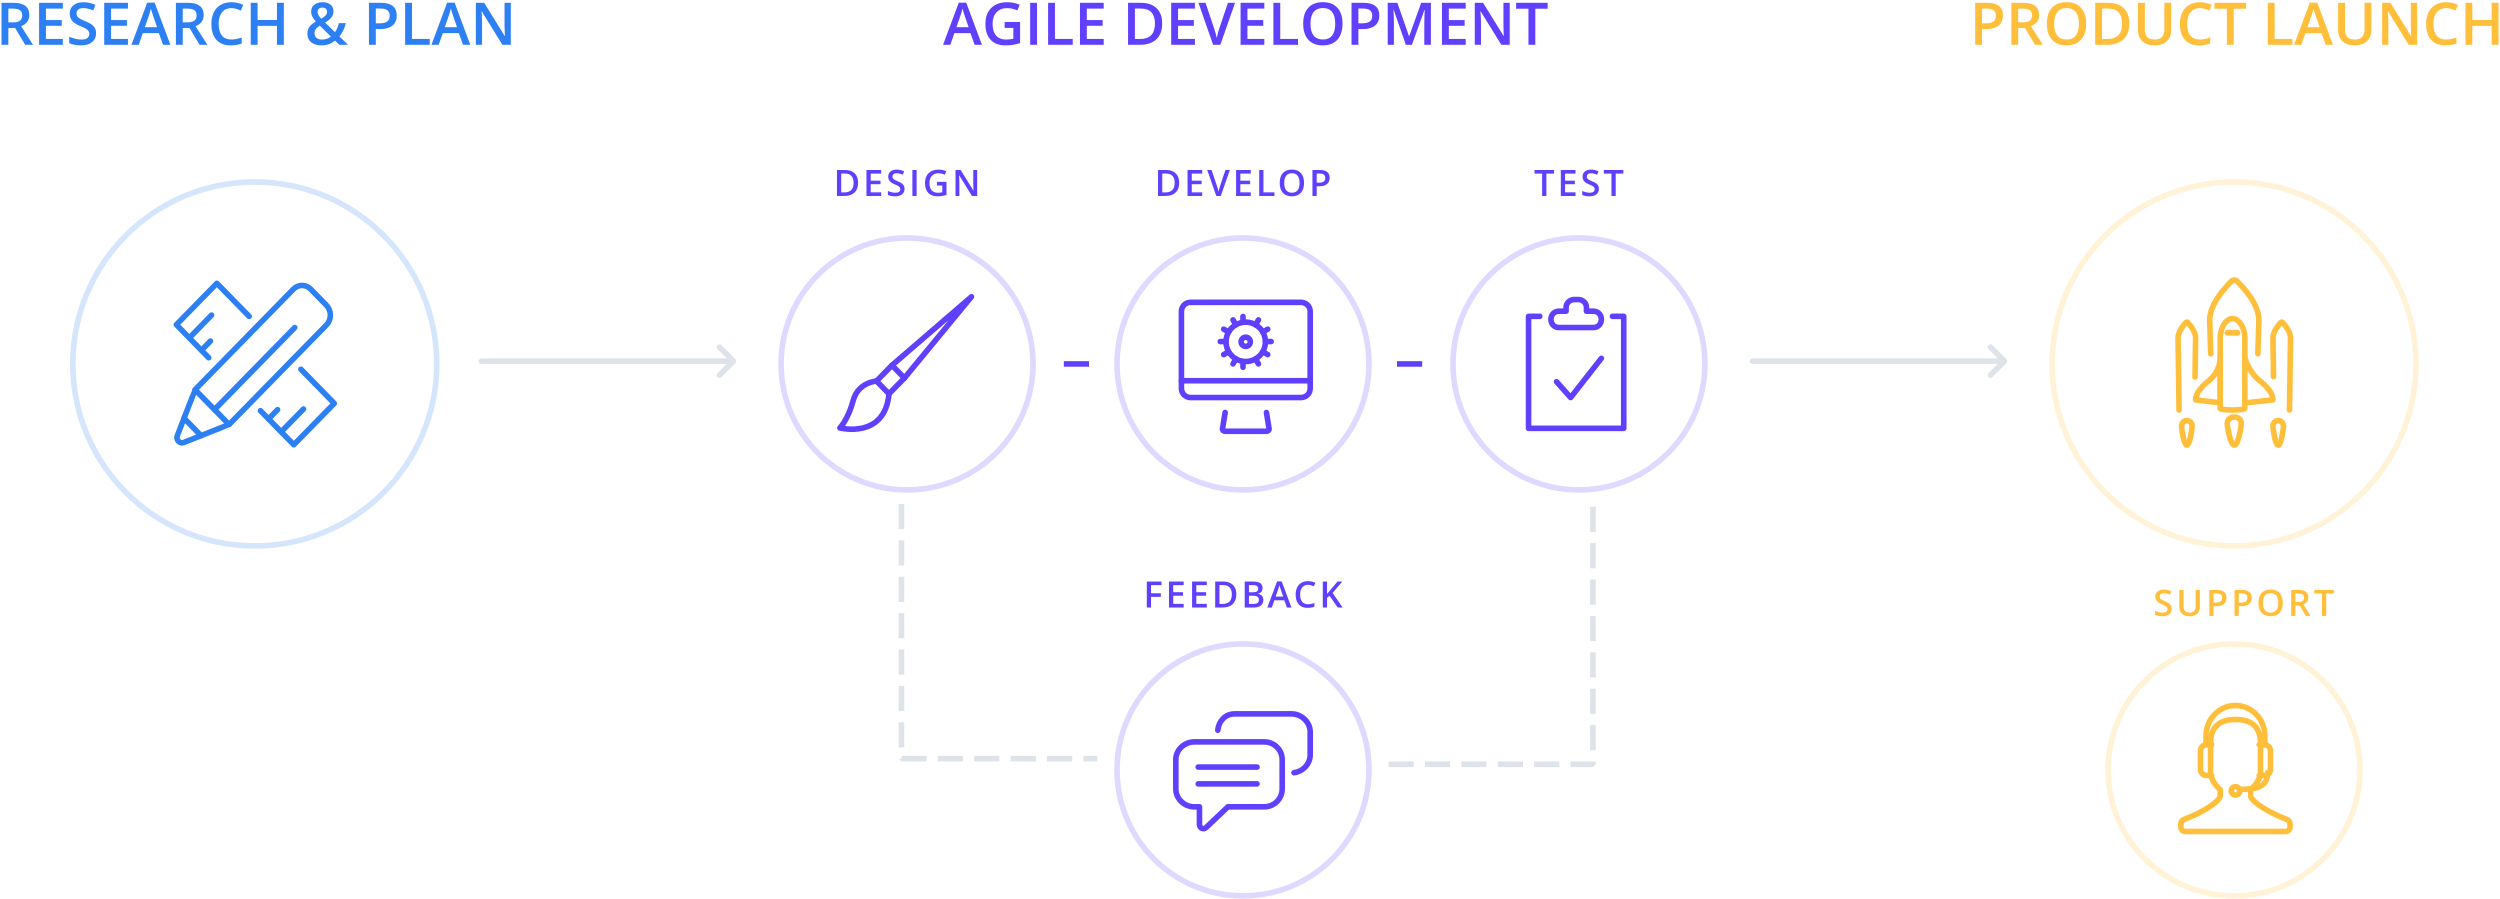 <?xml version="1.0" encoding="UTF-8"?>
<svg width="893px" height="321px" viewBox="0 0 893 321" version="1.1" xmlns="http://www.w3.org/2000/svg" xmlns:xlink="http://www.w3.org/1999/xlink">
    <defs></defs>
    <g id="Homepage" stroke="none" stroke-width="1" fill="none" fill-rule="evenodd">
        <g id="CodeFirst-v2---Homepage" transform="translate(-356, -3067)">
            <g id="masters-of-agile-development" transform="translate(272, 2796)">
                <g id="scheme" transform="translate(84, 271)">
                    <g id="agile-development" transform="translate(279, 60)">
                        <polyline id="Stroke-1" stroke="#613FFF" stroke-width="2" stroke-linecap="round" stroke-linejoin="round" points="39.609 70.484 68 46 44.059 75.035"></polyline>
                        <polygon id="Stroke-3" stroke="#613FFF" stroke-width="2" stroke-linecap="round" stroke-linejoin="round" points="38.55 80.669 34.1 76.117 39.609 70.484 44.059 75.034"></polygon>
                        <path d="M34.101,76.118 C34.101,76.118 27.518,76.456 25.729,83.158 C23.936,89.88 21,92.856 21,92.856 C21,92.856 37.045,96.991 38.551,80.67" id="Stroke-4" stroke="#613FFF" stroke-width="2" stroke-linecap="round" stroke-linejoin="round"></path>
                        <circle id="Oval-Copy-17" stroke="#613FFF" stroke-width="2" opacity="0.2" cx="45" cy="70" r="45"></circle>
                        <path d="M27.507,5.271 C27.507,6.803 27.082,7.974 26.231,8.784 C25.38,9.595 24.155,10 22.556,10 L19.959,10 L19.959,0.72 L22.829,0.72 C24.306,0.72 25.454,1.118 26.275,1.913 C27.096,2.709 27.507,3.828 27.507,5.271 Z M25.907,5.322 C25.907,3.1 24.868,1.989 22.791,1.989 L21.477,1.989 L21.477,8.724 L22.556,8.724 C24.79,8.724 25.907,7.59 25.907,5.322 Z M35.75,10 L30.5,10 L30.5,0.72 L35.75,0.72 L35.75,2.002 L32.017,2.002 L32.017,4.528 L35.515,4.528 L35.515,5.798 L32.017,5.798 L32.017,8.711 L35.75,8.711 L35.75,10 Z M44.106,7.48 C44.106,8.305 43.808,8.953 43.211,9.422 C42.615,9.892 41.792,10.127 40.742,10.127 C39.693,10.127 38.834,9.964 38.165,9.638 L38.165,8.204 C38.588,8.403 39.038,8.559 39.514,8.673 C39.99,8.788 40.433,8.845 40.844,8.845 C41.445,8.845 41.888,8.73 42.174,8.502 C42.459,8.273 42.602,7.967 42.602,7.582 C42.602,7.235 42.471,6.94 42.208,6.699 C41.946,6.458 41.404,6.172 40.583,5.842 C39.737,5.5 39.14,5.108 38.793,4.668 C38.446,4.228 38.273,3.699 38.273,3.081 C38.273,2.307 38.548,1.697 39.098,1.253 C39.648,0.809 40.387,0.586 41.313,0.586 C42.202,0.586 43.087,0.781 43.967,1.17 L43.484,2.408 C42.659,2.061 41.923,1.888 41.275,1.888 C40.785,1.888 40.412,1.995 40.158,2.208 C39.904,2.422 39.777,2.704 39.777,3.056 C39.777,3.297 39.828,3.503 39.93,3.675 C40.031,3.846 40.198,4.008 40.431,4.16 C40.664,4.313 41.083,4.514 41.688,4.763 C42.369,5.047 42.869,5.311 43.186,5.557 C43.503,5.802 43.736,6.079 43.884,6.388 C44.032,6.697 44.106,7.061 44.106,7.48 Z M46.903,10 L46.903,0.72 L48.42,0.72 L48.42,10 L46.903,10 Z M55.666,4.966 L59.081,4.966 L59.081,9.625 C58.522,9.807 57.986,9.937 57.472,10.013 C56.958,10.089 56.402,10.127 55.806,10.127 C54.401,10.127 53.317,9.711 52.556,8.88 C51.794,8.048 51.413,6.875 51.413,5.36 C51.413,3.866 51.843,2.697 52.702,1.853 C53.561,1.009 54.743,0.586 56.25,0.586 C57.219,0.586 58.137,0.773 59.005,1.145 L58.472,2.408 C57.718,2.061 56.965,1.888 56.212,1.888 C55.222,1.888 54.439,2.199 53.863,2.821 C53.288,3.443 53,4.293 53,5.373 C53,6.507 53.259,7.369 53.778,7.959 C54.296,8.55 55.042,8.845 56.015,8.845 C56.506,8.845 57.031,8.783 57.589,8.661 L57.589,6.268 L55.666,6.268 L55.666,4.966 Z M70.041,10 L68.181,10 L63.617,2.605 L63.566,2.605 L63.598,3.018 C63.657,3.805 63.687,4.524 63.687,5.176 L63.687,10 L62.309,10 L62.309,0.72 L64.15,0.72 L68.701,8.077 L68.739,8.077 C68.731,7.979 68.714,7.625 68.688,7.013 C68.663,6.402 68.65,5.925 68.65,5.582 L68.65,0.72 L70.041,0.72 L70.041,10 Z" id="DESIGN" fill="#613FFF"></path>
                        <path d="M158.621,87.345 L157.661,93.273 C157.661,93.705 158.091,94.057 158.621,94.057 L173.375,94.057 C173.905,94.057 174.335,93.705 174.335,93.273 L173.373,87.345" id="Stroke-1" stroke="#613FFF" stroke-width="2" stroke-linecap="round" stroke-linejoin="round"></path>
                        <path d="M185.748,48 L146.246,48 C144.43,48 143,49.446 143,51.262 L143,78.724 C143,80.542 144.43,82 146.246,82 L185.748,82 C187.568,82 189,80.542 189,78.724 L189,51.262 C189,49.446 187.568,48 185.748,48 Z" id="Stroke-3" stroke="#613FFF" stroke-width="2" stroke-linecap="round" stroke-linejoin="round"></path>
                        <path d="M143.002,76 L189,76" id="Stroke-5" stroke="#613FFF" stroke-width="2" stroke-linecap="round" stroke-linejoin="round"></path>
                        <path d="M165.969,63.737 C165.061,63.737 164.323,62.999 164.323,62.091 C164.323,61.183 165.061,60.445 165.969,60.447 C166.877,60.447 167.615,61.183 167.615,62.091 C167.615,62.999 166.877,63.737 165.969,63.737 Z" id="Stroke-7" stroke="#613FFF" stroke-width="2" stroke-linecap="round" stroke-linejoin="round"></path>
                        <path d="M172.998,62.098 C172.998,65.98 169.85,69.126 165.968,69.126 C162.086,69.126 158.94,65.98 158.94,62.098 C158.94,58.216 162.086,55.068 165.968,55.068 C169.85,55.068 172.998,58.216 172.998,62.098 Z" id="Stroke-9" stroke="#613FFF" stroke-width="2" stroke-linecap="round" stroke-linejoin="round"></path>
                        <path d="M165,55.069 L165,53.047" id="Stroke-11" stroke="#613FFF" stroke-width="2" stroke-linecap="round" stroke-linejoin="round"></path>
                        <path d="M165,71.203 L165,69.181" id="Stroke-13" stroke="#613FFF" stroke-width="2" stroke-linecap="round" stroke-linejoin="round"></path>
                        <path d="M173.025,62 L175.047,62" id="Stroke-15" stroke="#613FFF" stroke-width="2" stroke-linecap="round" stroke-linejoin="round"></path>
                        <path d="M156.891,62 L158.913,62" id="Stroke-17" stroke="#613FFF" stroke-width="2" stroke-linecap="round" stroke-linejoin="round"></path>
                        <path d="M169.497,56.014 L170.507,54.264" id="Stroke-19" stroke="#613FFF" stroke-width="2" stroke-linecap="round" stroke-linejoin="round"></path>
                        <path d="M161.43,69.987 L162.44,68.237" id="Stroke-21" stroke="#613FFF" stroke-width="2" stroke-linecap="round" stroke-linejoin="round"></path>
                        <path d="M162.441,56.014 L161.431,54.264" id="Stroke-23" stroke="#613FFF" stroke-width="2" stroke-linecap="round" stroke-linejoin="round"></path>
                        <path d="M170.508,69.987 L169.498,68.237" id="Stroke-25" stroke="#613FFF" stroke-width="2" stroke-linecap="round" stroke-linejoin="round"></path>
                        <path d="M172.08,65.653 L173.83,66.663" id="Stroke-27" stroke="#613FFF" stroke-width="2" stroke-linecap="round" stroke-linejoin="round"></path>
                        <path d="M158.108,57.586 L159.858,58.596" id="Stroke-29" stroke="#613FFF" stroke-width="2" stroke-linecap="round" stroke-linejoin="round"></path>
                        <path d="M172.08,58.597 L173.83,57.587" id="Stroke-31" stroke="#613FFF" stroke-width="2" stroke-linecap="round" stroke-linejoin="round"></path>
                        <path d="M158.108,66.664 L159.858,65.654" id="Stroke-33" stroke="#613FFF" stroke-width="2" stroke-linecap="round" stroke-linejoin="round"></path>
                        <circle id="Oval-Copy-14" stroke="#613FFF" stroke-width="2" opacity="0.2" cx="165" cy="70" r="45"></circle>
                        <path d="M142.195,5.271 C142.195,6.803 141.77,7.974 140.919,8.784 C140.069,9.595 138.844,10 137.244,10 L134.648,10 L134.648,0.72 L137.517,0.72 C138.994,0.72 140.143,1.118 140.964,1.913 C141.785,2.709 142.195,3.828 142.195,5.271 Z M140.596,5.322 C140.596,3.1 139.557,1.989 137.479,1.989 L136.165,1.989 L136.165,8.724 L137.244,8.724 C139.479,8.724 140.596,7.59 140.596,5.322 Z M150.438,10 L145.188,10 L145.188,0.72 L150.438,0.72 L150.438,2.002 L146.706,2.002 L146.706,4.528 L150.203,4.528 L150.203,5.798 L146.706,5.798 L146.706,8.711 L150.438,8.711 L150.438,10 Z M158.731,0.72 L160.306,0.72 L157.056,10 L155.456,10 L152.219,0.72 L153.78,0.72 L155.716,6.49 C155.818,6.765 155.926,7.119 156.04,7.553 C156.154,7.987 156.228,8.309 156.262,8.521 C156.317,8.199 156.402,7.827 156.516,7.404 C156.63,6.981 156.723,6.667 156.795,6.464 L158.731,0.72 Z M167.78,10 L162.531,10 L162.531,0.72 L167.78,0.72 L167.78,2.002 L164.048,2.002 L164.048,4.528 L167.545,4.528 L167.545,5.798 L164.048,5.798 L164.048,8.711 L167.78,8.711 L167.78,10 Z M170.786,10 L170.786,0.72 L172.303,0.72 L172.303,8.699 L176.232,8.699 L176.232,10 L170.786,10 Z M186.811,5.347 C186.811,6.858 186.433,8.032 185.678,8.87 C184.923,9.708 183.853,10.127 182.469,10.127 C181.069,10.127 179.993,9.711 179.241,8.88 C178.49,8.048 178.115,6.866 178.115,5.334 C178.115,3.803 178.492,2.626 179.248,1.805 C180.003,0.984 181.081,0.574 182.482,0.574 C183.861,0.574 184.928,0.991 185.681,1.824 C186.434,2.658 186.811,3.832 186.811,5.347 Z M179.727,5.347 C179.727,6.49 179.958,7.356 180.419,7.947 C180.88,8.537 181.564,8.832 182.469,8.832 C183.371,8.832 184.051,8.54 184.51,7.956 C184.969,7.372 185.199,6.502 185.199,5.347 C185.199,4.209 184.971,3.346 184.516,2.757 C184.061,2.169 183.383,1.875 182.482,1.875 C181.572,1.875 180.886,2.169 180.422,2.757 C179.959,3.346 179.727,4.209 179.727,5.347 Z M195.949,3.525 C195.949,4.494 195.631,5.237 194.997,5.753 C194.362,6.27 193.458,6.528 192.286,6.528 L191.321,6.528 L191.321,10 L189.804,10 L189.804,0.72 L192.477,0.72 C193.636,0.72 194.505,0.957 195.082,1.431 C195.66,1.905 195.949,2.603 195.949,3.525 Z M191.321,5.252 L192.127,5.252 C192.906,5.252 193.477,5.117 193.841,4.846 C194.205,4.575 194.387,4.152 194.387,3.576 C194.387,3.043 194.224,2.645 193.898,2.383 C193.573,2.12 193.065,1.989 192.375,1.989 L191.321,1.989 L191.321,5.252 Z" id="DEVELOP" fill="#613FFF"></path>
                        <path d="M172.589,205 L147.606,205 C144.067,205 141,207.843 141,211.353 L141,221.821 C141,225.33 144.067,228.201 147.606,228.201 L149.444,228.201 L149.444,234.419 C149.444,235.787 150.823,236.513 151.834,235.581 L159.601,228.201 L172.589,228.201 C176.125,228.201 179,225.33 179,221.821 L179,211.353 C179,207.843 176.125,205 172.589,205 Z" id="Stroke-1" stroke="#613FFF" stroke-width="2" stroke-linecap="round" stroke-linejoin="round"></path>
                        <path d="M183.217,216 C186.385,215.637 189,212.908 189,209.589 L189,201.456 C189,197.891 185.853,195 182.344,195 L161.997,195 C158.695,195 156.306,197.565 156,200.84" id="Stroke-3" stroke="#613FFF" stroke-width="2" stroke-linecap="round" stroke-linejoin="round"></path>
                        <path d="M149,220 L170,220" id="Stroke-5" stroke="#613FFF" stroke-width="2" stroke-linecap="round" stroke-linejoin="round"></path>
                        <path d="M149,214 L170,214" id="Stroke-7" stroke="#613FFF" stroke-width="2" stroke-linecap="round" stroke-linejoin="round"></path>
                        <circle id="Oval-Copy-15" stroke="#613FFF" stroke-width="2" opacity="0.2" cx="165" cy="215" r="45"></circle>
                        <path d="M132.142,157 L130.638,157 L130.638,147.72 L135.875,147.72 L135.875,149.002 L132.142,149.002 L132.142,151.903 L135.64,151.903 L135.64,153.191 L132.142,153.191 L132.142,157 Z M143.806,157 L138.557,157 L138.557,147.72 L143.806,147.72 L143.806,149.002 L140.074,149.002 L140.074,151.528 L143.571,151.528 L143.571,152.798 L140.074,152.798 L140.074,155.711 L143.806,155.711 L143.806,157 Z M152.062,157 L146.812,157 L146.812,147.72 L152.062,147.72 L152.062,149.002 L148.329,149.002 L148.329,151.528 L151.827,151.528 L151.827,152.798 L148.329,152.798 L148.329,155.711 L152.062,155.711 L152.062,157 Z M162.615,152.271 C162.615,153.803 162.189,154.974 161.339,155.784 C160.488,156.595 159.263,157 157.664,157 L155.067,157 L155.067,147.72 L157.937,147.72 C159.413,147.72 160.562,148.118 161.383,148.913 C162.204,149.709 162.615,150.828 162.615,152.271 Z M161.015,152.322 C161.015,150.1 159.976,148.989 157.898,148.989 L156.584,148.989 L156.584,155.724 L157.664,155.724 C159.898,155.724 161.015,154.59 161.015,152.322 Z M165.608,147.72 L168.363,147.72 C169.641,147.72 170.564,147.906 171.134,148.278 C171.703,148.651 171.987,149.239 171.987,150.043 C171.987,150.585 171.848,151.035 171.568,151.395 C171.289,151.755 170.887,151.981 170.362,152.074 L170.362,152.138 C171.014,152.26 171.493,152.503 171.8,152.865 C172.107,153.226 172.26,153.716 172.26,154.334 C172.26,155.168 171.969,155.82 171.387,156.292 C170.806,156.764 169.996,157 168.959,157 L165.608,157 L165.608,147.72 Z M167.125,151.554 L168.585,151.554 C169.22,151.554 169.683,151.453 169.975,151.252 C170.267,151.051 170.413,150.709 170.413,150.227 C170.413,149.791 170.255,149.476 169.94,149.281 C169.625,149.087 169.125,148.989 168.439,148.989 L167.125,148.989 L167.125,151.554 Z M167.125,152.785 L167.125,155.724 L168.737,155.724 C169.372,155.724 169.851,155.602 170.175,155.359 C170.499,155.116 170.661,154.732 170.661,154.207 C170.661,153.725 170.496,153.367 170.166,153.134 C169.835,152.902 169.334,152.785 168.661,152.785 L167.125,152.785 Z M180.687,157 L179.76,154.423 L176.212,154.423 L175.304,157 L173.705,157 L177.177,147.682 L178.827,147.682 L182.299,157 L180.687,157 Z M179.36,153.115 L178.491,150.589 C178.427,150.42 178.339,150.153 178.227,149.789 C178.115,149.425 178.038,149.159 177.996,148.989 C177.881,149.51 177.714,150.079 177.494,150.697 L176.656,153.115 L179.36,153.115 Z M188.212,148.888 C187.341,148.888 186.655,149.197 186.156,149.814 C185.656,150.432 185.407,151.285 185.407,152.373 C185.407,153.511 185.647,154.372 186.127,154.956 C186.608,155.54 187.303,155.832 188.212,155.832 C188.606,155.832 188.987,155.793 189.355,155.715 C189.723,155.636 190.106,155.536 190.504,155.413 L190.504,156.714 C189.776,156.989 188.951,157.127 188.028,157.127 C186.67,157.127 185.627,156.715 184.899,155.892 C184.171,155.069 183.807,153.892 183.807,152.36 C183.807,151.395 183.984,150.551 184.337,149.827 C184.691,149.104 185.201,148.549 185.87,148.164 C186.539,147.779 187.324,147.586 188.225,147.586 C189.173,147.586 190.049,147.785 190.853,148.183 L190.307,149.446 C189.994,149.298 189.663,149.168 189.314,149.056 C188.965,148.944 188.597,148.888 188.212,148.888 Z M200.587,157 L198.829,157 L195.916,152.798 L195.021,153.528 L195.021,157 L193.503,157 L193.503,147.72 L195.021,147.72 L195.021,152.15 C195.435,151.643 195.848,151.154 196.258,150.684 L198.766,147.72 L200.492,147.72 C198.871,149.624 197.71,150.98 197.007,151.789 L200.587,157 Z" id="FEEDBACK" fill="#613FFF"></path>
                        <path d="M290.091,51.155 L287.683,51.155 L287.683,49.82 C287.683,48.263 286.38,47 284.774,47 L283.313,47 C281.707,47 280.404,48.263 280.404,49.82 L280.404,51.155 L277.899,51.155 C274.063,51.155 274.004,57 277.899,57 L290.091,57 C293.975,57 293.965,51.155 290.091,51.155 Z" id="Stroke-1" stroke="#613FFF" stroke-width="2" stroke-linecap="round" stroke-linejoin="round"></path>
                        <polyline id="Stroke-3" stroke="#613FFF" stroke-width="2" stroke-linecap="round" stroke-linejoin="round" points="296.957 53 301 53 301 93 267 93 267 53 271.003 53"></polyline>
                        <polyline id="Stroke-5" stroke="#613FFF" stroke-width="2" stroke-linecap="round" stroke-linejoin="round" points="277 76.36 282.023 82 293 68"></polyline>
                        <circle id="Oval-Copy-13" stroke="#613FFF" stroke-width="2" opacity="0.2" cx="285" cy="70" r="45"></circle>
                        <path d="M273.372,10 L271.855,10 L271.855,2.021 L269.126,2.021 L269.126,0.72 L276.102,0.72 L276.102,2.021 L273.372,2.021 L273.372,10 Z M283.773,10 L278.524,10 L278.524,0.72 L283.773,0.72 L283.773,2.002 L280.041,2.002 L280.041,4.528 L283.538,4.528 L283.538,5.798 L280.041,5.798 L280.041,8.711 L283.773,8.711 L283.773,10 Z M292.13,7.48 C292.13,8.305 291.832,8.953 291.235,9.422 C290.638,9.892 289.815,10.127 288.766,10.127 C287.716,10.127 286.857,9.964 286.189,9.638 L286.189,8.204 C286.612,8.403 287.062,8.559 287.538,8.673 C288.014,8.788 288.457,8.845 288.867,8.845 C289.468,8.845 289.912,8.73 290.197,8.502 C290.483,8.273 290.626,7.967 290.626,7.582 C290.626,7.235 290.495,6.94 290.232,6.699 C289.97,6.458 289.428,6.172 288.607,5.842 C287.761,5.5 287.164,5.108 286.817,4.668 C286.47,4.228 286.297,3.699 286.297,3.081 C286.297,2.307 286.572,1.697 287.122,1.253 C287.672,0.809 288.41,0.586 289.337,0.586 C290.226,0.586 291.11,0.781 291.99,1.17 L291.508,2.408 C290.683,2.061 289.947,1.888 289.299,1.888 C288.808,1.888 288.436,1.995 288.182,2.208 C287.928,2.422 287.801,2.704 287.801,3.056 C287.801,3.297 287.852,3.503 287.953,3.675 C288.055,3.846 288.222,4.008 288.455,4.16 C288.688,4.313 289.107,4.514 289.712,4.763 C290.393,5.047 290.892,5.311 291.21,5.557 C291.527,5.802 291.76,6.079 291.908,6.388 C292.056,6.697 292.13,7.061 292.13,7.48 Z M298.132,10 L296.615,10 L296.615,2.021 L293.885,2.021 L293.885,0.72 L300.862,0.72 L300.862,2.021 L298.132,2.021 L298.132,10 Z" id="TEST" fill="#613FFF"></path>
                        <polyline id="Path-7-Copy-2" stroke="#DEE3EA" stroke-width="2" stroke-linejoin="bevel" stroke-dasharray="9,4" points="43 120 43 211 113 211"></polyline>
                        <polyline id="Path-7-Copy-3" stroke="#DEE3EA" stroke-width="2" stroke-linejoin="bevel" stroke-dasharray="9,4" transform="translate(252.5, 167) scale(-1, 1) translate(-252.5, -167) " points="215 121 215 213 290 213"></polyline>
                        <path d="M101,70 C101,70 105,70 113,70" id="Path-8-Copy-2" stroke="#613FFF" stroke-width="2" stroke-linejoin="bevel" stroke-dasharray="9,4"></path>
                        <path d="M220,70 C220,70 224,70 232,70" id="Path-8-Copy-3" stroke="#613FFF" stroke-width="2" stroke-linejoin="bevel" stroke-dasharray="9,4"></path>
                    </g>
                    <g id="product-launch" transform="translate(733, 65)">
                        <g stroke="#FFBF3B" stroke-width="2">
                            <path d="M84.806,81.447 L85.17,55.738 C85.17,53.474 83.175,51.089 82.367,50.213 C82.184,50.014 81.88,50.014 81.697,50.213 C80.886,51.089 78.894,53.474 78.894,55.738 L79.104,69.561" id="Stroke-1" stroke-linecap="round" stroke-linejoin="round"></path>
                            <path d="M51.063,69.663 L51.277,55.741 C51.277,53.476 49.281,51.089 48.474,50.213 C48.29,50.014 47.986,50.014 47.803,50.213 C46.993,51.089 45,53.476 45,55.741 L45.361,81.447" id="Stroke-3" stroke-linecap="round" stroke-linejoin="round"></path>
                            <path d="M73.504,61.362 L73.872,49.342 C73.872,43.62 68.289,37.588 66.024,35.376 C65.511,34.875 64.66,34.875 64.147,35.376 C61.881,37.588 56.298,43.62 56.298,49.342 L56.661,61.362" id="Stroke-5" stroke-linecap="round" stroke-linejoin="round"></path>
                            <path d="M60.064,62.695 C60.064,62.695 60.391,67.526 55.669,71.26 C50.946,74.994 51.282,77.824 51.282,77.824 L60.064,78.897 L60.064,62.695 Z" id="Stroke-7" stroke-linecap="round" stroke-linejoin="round"></path>
                            <path d="M68.851,62.617 C68.851,62.617 69.779,67.526 74.502,71.26 C79.224,74.994 78.888,77.824 78.888,77.824 L68.851,78.936" id="Stroke-9" stroke-linecap="round" stroke-linejoin="round"></path>
                            <path d="M66.262,53.908 C66.016,53.572 64.933,53.908 64.418,53.908 C63.904,53.908 62.818,53.572 62.574,53.908 L66.262,53.908 Z" id="Stroke-11" stroke-linecap="round" stroke-linejoin="round"></path>
                            <path d="M50.021,87.187 C50.021,88.277 49.178,94 48.138,94 C47.098,94 46.255,88.277 46.255,87.187 C46.255,86.097 47.098,85.213 48.138,85.213 C49.178,85.213 50.021,86.097 50.021,87.187 Z" id="Stroke-13" stroke-linecap="round" stroke-linejoin="round"></path>
                            <path d="M82.66,87.187 C82.66,88.277 81.817,94 80.777,94 C79.737,94 78.894,88.277 78.894,87.187 C78.894,86.097 79.737,85.213 80.777,85.213 C81.817,85.213 82.66,86.097 82.66,87.187 Z" id="Stroke-15" stroke-linecap="round" stroke-linejoin="round"></path>
                            <path d="M67.596,86.213 C67.596,87.459 66.473,94 65.085,94 C63.7,94 62.574,87.459 62.574,86.213 C62.574,84.968 63.7,83.957 65.085,83.957 C66.473,83.957 67.596,84.968 67.596,86.213 Z" id="Stroke-17" stroke-linecap="round" stroke-linejoin="round"></path>
                            <path d="M64.457,48.809 C62.029,48.809 60.064,52.275 60.064,55.522 L60.064,80.888 C60.064,81.198 62.029,81.447 64.457,81.447 C66.883,81.447 68.851,81.198 68.851,80.888 L68.851,55.522 C68.851,52.275 66.883,48.809 64.457,48.809 Z" id="Stroke-19" stroke-linecap="round" stroke-linejoin="round"></path>
                            <circle id="Oval-Copy-12" opacity="0.2" cx="65" cy="65" r="65"></circle>
                        </g>
                        <g id="support" transform="translate(20, 145)">
                            <path d="M36.609,66.677 C37.301,69.16 38.586,70.654 40.067,72.174 L40.067,74.421 C39.404,76.558 34.154,79.996 27.012,82.766 C26.403,83.003 26,83.596 26,84.26 L26,85.402 C26,86.284 26.704,87 27.571,87 L63.429,87 C64.296,87 65,86.284 65,85.402 L65,84.26 C65,83.596 64.597,83.001 63.99,82.766 C56.848,79.998 51.598,76.562 50.933,74.421 L50.933,72.174 C52.414,70.654 53.739,69.158 54.431,66.677 L54.431,55.528 C54.431,50.337 52.092,47 45.501,47 C39.081,47 36.609,50.337 36.609,55.528 L36.609,66.677 Z" id="Stroke-1" stroke="#FFBF3B" stroke-width="2" stroke-linecap="round" stroke-linejoin="round"></path>
                            <path d="M57,66 C57,71.067 53.163,71.895 47,72" id="Stroke-3" stroke="#FFBF3B" stroke-width="2" stroke-linecap="round" stroke-linejoin="round"></path>
                            <path d="M37,67 L35.208,67 C33.987,67 33,66.022 33,64.818 L33,58.182 C33,56.978 33.987,56 35.208,56 L37,56" id="Stroke-5" stroke="#FFBF3B" stroke-width="2" stroke-linecap="round" stroke-linejoin="round"></path>
                            <path d="M54,56 L55.792,56 C57.013,56 58,56.978 58,58.182 L58,64.818 C58,66.022 57.013,67 55.792,67 L54,67" id="Stroke-7" stroke="#FFBF3B" stroke-width="2" stroke-linecap="round" stroke-linejoin="round"></path>
                            <path d="M35,56 L35,52.818 C35,46.843 39.701,42 45.5,42 C51.299,42 56,46.843 56,52.818 L56,56" id="Stroke-9" stroke="#FFBF3B" stroke-width="2" stroke-linecap="round" stroke-linejoin="round"></path>
                            <path d="M47,72.501 C47,73.329 46.329,74 45.499,74 C44.671,74 44,73.329 44,72.501 C44,71.673 44.671,71 45.499,71 C46.329,71 47,71.673 47,72.501 Z" id="Stroke-11" stroke="#FFBF3B" stroke-width="2" stroke-linecap="round" stroke-linejoin="round"></path>
                            <circle id="Oval-Copy-16" stroke="#FFBF3B" stroke-width="2" opacity="0.2" cx="45" cy="65" r="45"></circle>
                            <path d="M22.731,7.48 C22.731,8.305 22.433,8.953 21.836,9.422 C21.239,9.892 20.416,10.127 19.367,10.127 C18.317,10.127 17.458,9.964 16.79,9.638 L16.79,8.204 C17.213,8.403 17.662,8.559 18.138,8.673 C18.615,8.788 19.058,8.845 19.468,8.845 C20.069,8.845 20.512,8.73 20.798,8.502 C21.084,8.273 21.227,7.967 21.227,7.582 C21.227,7.235 21.095,6.94 20.833,6.699 C20.571,6.458 20.029,6.172 19.208,5.842 C18.362,5.5 17.765,5.108 17.418,4.668 C17.071,4.228 16.897,3.699 16.897,3.081 C16.897,2.307 17.173,1.697 17.723,1.253 C18.273,0.809 19.011,0.586 19.938,0.586 C20.827,0.586 21.711,0.781 22.591,1.17 L22.109,2.408 C21.284,2.061 20.547,1.888 19.9,1.888 C19.409,1.888 19.037,1.995 18.783,2.208 C18.529,2.422 18.402,2.704 18.402,3.056 C18.402,3.297 18.453,3.503 18.554,3.675 C18.656,3.846 18.823,4.008 19.056,4.16 C19.288,4.313 19.707,4.514 20.312,4.763 C20.994,5.047 21.493,5.311 21.811,5.557 C22.128,5.802 22.361,6.079 22.509,6.388 C22.657,6.697 22.731,7.061 22.731,7.48 Z M32.802,0.72 L32.802,6.725 C32.802,7.41 32.655,8.01 32.361,8.524 C32.066,9.038 31.641,9.434 31.085,9.711 C30.528,9.988 29.863,10.127 29.088,10.127 C27.937,10.127 27.042,9.822 26.403,9.213 C25.764,8.604 25.445,7.766 25.445,6.699 L25.445,0.72 L26.968,0.72 L26.968,6.591 C26.968,7.357 27.146,7.922 27.501,8.286 C27.857,8.65 28.403,8.832 29.139,8.832 C30.57,8.832 31.285,8.081 31.285,6.579 L31.285,0.72 L32.802,0.72 Z M42.32,3.525 C42.32,4.494 42.003,5.237 41.368,5.753 C40.733,6.27 39.83,6.528 38.658,6.528 L37.693,6.528 L37.693,10 L36.176,10 L36.176,0.72 L38.848,0.72 C40.008,0.72 40.876,0.957 41.454,1.431 C42.031,1.905 42.32,2.603 42.32,3.525 Z M37.693,5.252 L38.499,5.252 C39.278,5.252 39.849,5.117 40.213,4.846 C40.577,4.575 40.759,4.152 40.759,3.576 C40.759,3.043 40.596,2.645 40.27,2.383 C39.944,2.12 39.436,1.989 38.747,1.989 L37.693,1.989 L37.693,5.252 Z M51.318,3.525 C51.318,4.494 51.001,5.237 50.366,5.753 C49.731,6.27 48.828,6.528 47.656,6.528 L46.691,6.528 L46.691,10 L45.174,10 L45.174,0.72 L47.846,0.72 C49.006,0.72 49.874,0.957 50.452,1.431 C51.03,1.905 51.318,2.603 51.318,3.525 Z M46.691,5.252 L47.497,5.252 C48.276,5.252 48.847,5.117 49.211,4.846 C49.575,4.575 49.757,4.152 49.757,3.576 C49.757,3.043 49.594,2.645 49.268,2.383 C48.942,2.12 48.434,1.989 47.745,1.989 L46.691,1.989 L46.691,5.252 Z M62.411,5.347 C62.411,6.858 62.033,8.032 61.278,8.87 C60.523,9.708 59.453,10.127 58.069,10.127 C56.669,10.127 55.593,9.711 54.842,8.88 C54.09,8.048 53.715,6.866 53.715,5.334 C53.715,3.803 54.093,2.626 54.848,1.805 C55.603,0.984 56.681,0.574 58.082,0.574 C59.462,0.574 60.528,0.991 61.281,1.824 C62.035,2.658 62.411,3.832 62.411,5.347 Z M55.327,5.347 C55.327,6.49 55.558,7.356 56.019,7.947 C56.48,8.537 57.164,8.832 58.069,8.832 C58.971,8.832 59.651,8.54 60.11,7.956 C60.569,7.372 60.799,6.502 60.799,5.347 C60.799,4.209 60.571,3.346 60.116,2.757 C59.662,2.169 58.983,1.875 58.082,1.875 C57.172,1.875 56.486,2.169 56.022,2.757 C55.559,3.346 55.327,4.209 55.327,5.347 Z M66.921,5.036 L67.975,5.036 C68.682,5.036 69.194,4.905 69.511,4.643 C69.829,4.38 69.987,3.991 69.987,3.475 C69.987,2.95 69.816,2.573 69.473,2.345 C69.13,2.116 68.614,2.002 67.924,2.002 L66.921,2.002 L66.921,5.036 Z M66.921,6.293 L66.921,10 L65.404,10 L65.404,0.72 L68.026,0.72 C69.223,0.72 70.11,0.944 70.686,1.393 C71.261,1.841 71.549,2.518 71.549,3.424 C71.549,4.579 70.948,5.402 69.746,5.893 L72.368,10 L70.641,10 L68.419,6.293 L66.921,6.293 Z M77.919,10 L76.402,10 L76.402,2.021 L73.672,2.021 L73.672,0.72 L80.648,0.72 L80.648,2.021 L77.919,2.021 L77.919,10 Z" id="SUPPORT" fill="#FFBF3B"></path>
                        </g>
                    </g>
                    <path d="M262.925,129.381 C262.876,129.5 262.803,129.611 262.707,129.707 L257.707,134.707 C257.316,135.098 256.684,135.098 256.293,134.707 C255.902,134.316 255.902,133.684 256.293,133.293 L259.586,130 L172,130 C171.448,130 171,129.552 171,129 C171,128.448 171.448,128 172,128 L259.586,128 L256.293,124.707 C255.902,124.316 255.902,123.684 256.293,123.293 C256.684,122.902 257.316,122.902 257.707,123.293 L262.707,128.293 C262.803,128.389 262.876,128.5 262.925,128.619 C262.973,128.735 263,128.863 263,128.997 C263,129.137 262.973,129.265 262.925,129.381 Z" id="arrow" fill="#DEE3EA"></path>
                    <path d="M716.925,129.381 C716.876,129.5 716.803,129.611 716.707,129.707 L711.707,134.707 C711.316,135.098 710.684,135.098 710.293,134.707 C709.902,134.316 709.902,133.684 710.293,133.293 L713.586,130 L626,130 C625.448,130 625,129.552 625,129 C625,128.448 625.448,128 626,128 L713.586,128 L710.293,124.707 C709.902,124.316 709.902,123.684 710.293,123.293 C710.684,122.902 711.316,122.902 711.707,123.293 L716.707,128.293 C716.803,128.389 716.876,128.5 716.925,128.619 C716.973,128.735 717,128.863 717,128.997 C717,129.137 716.973,129.265 716.925,129.381 Z" id="arrow" fill="#DEE3EA"></path>
                    <path d="M2.988,7.981 L4.69,7.981 C5.832,7.981 6.659,7.77 7.172,7.346 C7.685,6.922 7.941,6.293 7.941,5.459 C7.941,4.611 7.664,4.003 7.11,3.634 C6.557,3.265 5.723,3.08 4.608,3.08 L2.988,3.08 L2.988,7.981 Z M2.988,10.012 L2.988,16 L0.538,16 L0.538,1.009 L4.772,1.009 C6.707,1.009 8.139,1.371 9.069,2.096 C9.999,2.82 10.463,3.914 10.463,5.377 C10.463,7.243 9.493,8.573 7.551,9.366 L11.786,16 L8.997,16 L5.408,10.012 L2.988,10.012 Z M22.44,16 L13.96,16 L13.96,1.009 L22.44,1.009 L22.44,3.08 L16.411,3.08 L16.411,7.161 L22.061,7.161 L22.061,9.212 L16.411,9.212 L16.411,13.918 L22.44,13.918 L22.44,16 Z M34.324,11.929 C34.324,13.262 33.842,14.308 32.878,15.067 C31.915,15.826 30.585,16.205 28.89,16.205 C27.194,16.205 25.807,15.942 24.727,15.416 L24.727,13.098 C25.41,13.419 26.136,13.672 26.906,13.857 C27.675,14.042 28.391,14.134 29.054,14.134 C30.024,14.134 30.74,13.949 31.202,13.58 C31.663,13.211 31.894,12.715 31.894,12.093 C31.894,11.533 31.682,11.058 31.258,10.668 C30.834,10.278 29.959,9.817 28.633,9.284 C27.266,8.73 26.302,8.098 25.742,7.387 C25.181,6.676 24.901,5.821 24.901,4.823 C24.901,3.572 25.345,2.588 26.234,1.87 C27.123,1.152 28.315,0.793 29.812,0.793 C31.248,0.793 32.677,1.108 34.099,1.737 L33.319,3.736 C31.986,3.176 30.797,2.896 29.751,2.896 C28.958,2.896 28.356,3.068 27.946,3.413 C27.536,3.759 27.331,4.215 27.331,4.782 C27.331,5.172 27.413,5.505 27.577,5.782 C27.741,6.059 28.011,6.32 28.387,6.566 C28.763,6.813 29.44,7.137 30.417,7.541 C31.518,7.999 32.325,8.426 32.837,8.822 C33.35,9.219 33.726,9.667 33.965,10.166 C34.205,10.665 34.324,11.252 34.324,11.929 Z M45.706,16 L37.226,16 L37.226,1.009 L45.706,1.009 L45.706,3.08 L39.677,3.08 L39.677,7.161 L45.327,7.161 L45.327,9.212 L39.677,9.212 L39.677,13.918 L45.706,13.918 L45.706,16 Z M58.247,16 L56.75,11.837 L51.018,11.837 L49.551,16 L46.967,16 L52.576,0.947 L55.242,0.947 L60.851,16 L58.247,16 Z M56.104,9.725 L54.699,5.644 C54.596,5.37 54.454,4.939 54.273,4.352 C54.092,3.764 53.967,3.333 53.899,3.06 C53.714,3.9 53.444,4.82 53.089,5.818 L51.735,9.725 L56.104,9.725 Z M65.281,7.981 L66.983,7.981 C68.125,7.981 68.952,7.77 69.464,7.346 C69.977,6.922 70.233,6.293 70.233,5.459 C70.233,4.611 69.957,4.003 69.403,3.634 C68.849,3.265 68.015,3.08 66.901,3.08 L65.281,3.08 L65.281,7.981 Z M65.281,10.012 L65.281,16 L62.83,16 L62.83,1.009 L67.065,1.009 C69,1.009 70.432,1.371 71.361,2.096 C72.291,2.82 72.756,3.914 72.756,5.377 C72.756,7.243 71.785,8.573 69.844,9.366 L74.079,16 L71.29,16 L67.701,10.012 L65.281,10.012 Z M82.63,2.896 C81.222,2.896 80.115,3.395 79.308,4.393 C78.501,5.391 78.098,6.768 78.098,8.525 C78.098,10.364 78.486,11.755 79.262,12.698 C80.038,13.642 81.161,14.113 82.63,14.113 C83.266,14.113 83.881,14.05 84.476,13.924 C85.071,13.797 85.689,13.635 86.332,13.437 L86.332,15.539 C85.156,15.983 83.823,16.205 82.333,16.205 C80.139,16.205 78.454,15.54 77.278,14.211 C76.102,12.881 75.514,10.979 75.514,8.504 C75.514,6.946 75.8,5.582 76.37,4.413 C76.941,3.244 77.767,2.349 78.847,1.727 C79.927,1.104 81.195,0.793 82.651,0.793 C84.182,0.793 85.597,1.115 86.896,1.757 L86.014,3.798 C85.508,3.559 84.973,3.348 84.409,3.167 C83.845,2.986 83.252,2.896 82.63,2.896 Z M101.385,16 L98.924,16 L98.924,9.243 L92.013,9.243 L92.013,16 L89.562,16 L89.562,1.009 L92.013,1.009 L92.013,7.141 L98.924,7.141 L98.924,1.009 L101.385,1.009 L101.385,16 Z M113.433,4.239 C113.433,4.669 113.548,5.076 113.777,5.459 C114.006,5.842 114.325,6.249 114.735,6.679 C115.508,6.242 116.05,5.833 116.361,5.454 C116.672,5.074 116.827,4.649 116.827,4.177 C116.827,3.733 116.678,3.377 116.381,3.111 C116.084,2.844 115.689,2.711 115.197,2.711 C114.657,2.711 114.228,2.849 113.91,3.126 C113.592,3.403 113.433,3.774 113.433,4.239 Z M114.961,14.134 C116.212,14.134 117.282,13.768 118.17,13.037 L114.243,9.171 C113.519,9.636 113.02,10.072 112.746,10.478 C112.473,10.885 112.336,11.348 112.336,11.868 C112.336,12.538 112.573,13.083 113.049,13.503 C113.524,13.924 114.161,14.134 114.961,14.134 Z M109.793,12.032 C109.793,11.136 110.012,10.355 110.449,9.689 C110.887,9.022 111.676,8.361 112.818,7.705 C112.168,6.946 111.726,6.305 111.49,5.782 C111.254,5.259 111.136,4.717 111.136,4.157 C111.136,3.118 111.507,2.297 112.249,1.696 C112.99,1.094 113.987,0.793 115.238,0.793 C116.448,0.793 117.398,1.086 118.088,1.67 C118.779,2.255 119.124,3.042 119.124,4.034 C119.124,4.813 118.893,5.521 118.432,6.156 C117.97,6.792 117.2,7.428 116.12,8.063 L119.667,11.488 C120.221,10.757 120.683,9.684 121.052,8.269 L123.533,8.269 C123.055,10.21 122.289,11.792 121.236,13.016 L124.323,16 L121.216,16 L119.688,14.513 C118.991,15.074 118.247,15.496 117.458,15.78 C116.668,16.063 115.795,16.205 114.838,16.205 C113.266,16.205 112.032,15.833 111.136,15.087 C110.241,14.342 109.793,13.324 109.793,12.032 Z M141.713,5.541 C141.713,7.106 141.201,8.306 140.175,9.14 C139.15,9.974 137.69,10.391 135.797,10.391 L134.238,10.391 L134.238,16 L131.788,16 L131.788,1.009 L136.104,1.009 C137.978,1.009 139.381,1.392 140.314,2.157 C141.247,2.923 141.713,4.051 141.713,5.541 Z M134.238,8.33 L135.541,8.33 C136.798,8.33 137.721,8.111 138.309,7.674 C138.897,7.236 139.191,6.553 139.191,5.623 C139.191,4.762 138.928,4.119 138.401,3.695 C137.875,3.271 137.055,3.06 135.94,3.06 L134.238,3.06 L134.238,8.33 Z M144.708,16 L144.708,1.009 L147.158,1.009 L147.158,13.898 L153.505,13.898 L153.505,16 L144.708,16 Z M165.39,16 L163.893,11.837 L158.161,11.837 L156.694,16 L154.11,16 L159.719,0.947 L162.385,0.947 L167.994,16 L165.39,16 Z M163.247,9.725 L161.842,5.644 C161.739,5.37 161.597,4.939 161.416,4.352 C161.235,3.764 161.11,3.333 161.042,3.06 C160.857,3.9 160.587,4.82 160.232,5.818 L158.878,9.725 L163.247,9.725 Z M182.462,16 L179.458,16 L172.085,4.054 L172.003,4.054 L172.055,4.721 C172.15,5.992 172.198,7.154 172.198,8.207 L172.198,16 L169.973,16 L169.973,1.009 L172.947,1.009 L180.299,12.893 L180.36,12.893 C180.347,12.736 180.319,12.163 180.278,11.176 C180.237,10.188 180.217,9.417 180.217,8.863 L180.217,1.009 L182.462,1.009 L182.462,16 Z" id="RESEARCH-&amp;-PLAN" fill="#2D80F3"></path>
                    <path d="M348.142,16 L346.645,11.837 L340.913,11.837 L339.446,16 L336.862,16 L342.471,0.947 L345.137,0.947 L350.746,16 L348.142,16 Z M345.999,9.725 L344.594,5.644 C344.491,5.37 344.349,4.939 344.168,4.352 C343.987,3.764 343.862,3.333 343.794,3.06 C343.609,3.9 343.339,4.82 342.984,5.818 L341.63,9.725 L345.999,9.725 Z M358.857,7.869 L364.374,7.869 L364.374,15.395 C363.471,15.689 362.605,15.897 361.774,16.021 C360.944,16.144 360.046,16.205 359.083,16.205 C356.813,16.205 355.063,15.533 353.833,14.19 C352.602,12.847 351.987,10.952 351.987,8.504 C351.987,6.091 352.681,4.203 354.068,2.839 C355.456,1.475 357.367,0.793 359.8,0.793 C361.366,0.793 362.849,1.094 364.25,1.696 L363.389,3.736 C362.172,3.176 360.956,2.896 359.739,2.896 C358.139,2.896 356.875,3.398 355.945,4.403 C355.015,5.408 354.55,6.782 354.55,8.525 C354.55,10.357 354.969,11.75 355.806,12.703 C356.644,13.657 357.849,14.134 359.421,14.134 C360.214,14.134 361.062,14.035 361.964,13.836 L361.964,9.971 L358.857,9.971 L358.857,7.869 Z M367.973,16 L367.973,1.009 L370.423,1.009 L370.423,16 L367.973,16 Z M374.381,16 L374.381,1.009 L376.832,1.009 L376.832,13.898 L383.179,13.898 L383.179,16 L374.381,16 Z M394.243,16 L385.763,16 L385.763,1.009 L394.243,1.009 L394.243,3.08 L388.214,3.08 L388.214,7.161 L393.864,7.161 L393.864,9.212 L388.214,9.212 L388.214,13.918 L394.243,13.918 L394.243,16 Z M415.13,8.361 C415.13,10.835 414.443,12.727 413.069,14.036 C411.695,15.345 409.716,16 407.132,16 L402.938,16 L402.938,1.009 L407.573,1.009 C409.959,1.009 411.815,1.651 413.141,2.937 C414.467,4.222 415.13,6.03 415.13,8.361 Z M412.546,8.443 C412.546,4.854 410.868,3.06 407.512,3.06 L405.389,3.06 L405.389,13.939 L407.132,13.939 C410.742,13.939 412.546,12.107 412.546,8.443 Z M426.83,16 L418.35,16 L418.35,1.009 L426.83,1.009 L426.83,3.08 L420.801,3.08 L420.801,7.161 L426.451,7.161 L426.451,9.212 L420.801,9.212 L420.801,13.918 L426.83,13.918 L426.83,16 Z M438.612,1.009 L441.155,1.009 L435.905,16 L433.321,16 L428.091,1.009 L430.614,1.009 L433.741,10.33 C433.905,10.774 434.08,11.346 434.264,12.047 C434.449,12.748 434.568,13.269 434.623,13.611 C434.712,13.091 434.849,12.49 435.033,11.806 C435.218,11.123 435.368,10.617 435.484,10.289 L438.612,1.009 Z M451.614,16 L443.134,16 L443.134,1.009 L451.614,1.009 L451.614,3.08 L445.584,3.08 L445.584,7.161 L451.234,7.161 L451.234,9.212 L445.584,9.212 L445.584,13.918 L451.614,13.918 L451.614,16 Z M454.854,16 L454.854,1.009 L457.305,1.009 L457.305,13.898 L463.652,13.898 L463.652,16 L454.854,16 Z M479.545,8.484 C479.545,10.924 478.935,12.821 477.715,14.175 C476.495,15.528 474.767,16.205 472.532,16.205 C470.269,16.205 468.531,15.533 467.318,14.19 C466.104,12.847 465.498,10.938 465.498,8.463 C465.498,5.989 466.108,4.088 467.328,2.762 C468.548,1.436 470.29,0.773 472.552,0.773 C474.781,0.773 476.503,1.446 477.72,2.793 C478.937,4.14 479.545,6.037 479.545,8.484 Z M468.102,8.484 C468.102,10.33 468.475,11.729 469.22,12.683 C469.965,13.636 471.069,14.113 472.532,14.113 C473.988,14.113 475.087,13.642 475.828,12.698 C476.57,11.755 476.941,10.35 476.941,8.484 C476.941,6.645 476.573,5.25 475.839,4.3 C475.104,3.35 474.008,2.875 472.552,2.875 C471.083,2.875 469.973,3.35 469.225,4.3 C468.476,5.25 468.102,6.645 468.102,8.484 Z M492.691,5.541 C492.691,7.106 492.178,8.306 491.153,9.14 C490.127,9.974 488.668,10.391 486.774,10.391 L485.216,10.391 L485.216,16 L482.765,16 L482.765,1.009 L487.082,1.009 C488.955,1.009 490.358,1.392 491.291,2.157 C492.224,2.923 492.691,4.051 492.691,5.541 Z M485.216,8.33 L486.518,8.33 C487.776,8.33 488.699,8.111 489.287,7.674 C489.875,7.236 490.168,6.553 490.168,5.623 C490.168,4.762 489.905,4.119 489.379,3.695 C488.853,3.271 488.032,3.06 486.918,3.06 L485.216,3.06 L485.216,8.33 Z M502.166,16 L497.818,3.48 L497.736,3.48 C497.852,5.339 497.91,7.083 497.91,8.709 L497.91,16 L495.685,16 L495.685,1.009 L499.141,1.009 L503.304,12.934 L503.365,12.934 L507.651,1.009 L511.117,1.009 L511.117,16 L508.759,16 L508.759,8.586 C508.759,7.841 508.778,6.871 508.815,5.674 C508.853,4.478 508.885,3.753 508.913,3.5 L508.831,3.5 L504.329,16 L502.166,16 Z M523.545,16 L515.065,16 L515.065,1.009 L523.545,1.009 L523.545,3.08 L517.516,3.08 L517.516,7.161 L523.166,7.161 L523.166,9.212 L517.516,9.212 L517.516,13.918 L523.545,13.918 L523.545,16 Z M539.274,16 L536.27,16 L528.897,4.054 L528.815,4.054 L528.867,4.721 C528.962,5.992 529.01,7.154 529.01,8.207 L529.01,16 L526.785,16 L526.785,1.009 L529.759,1.009 L537.111,12.893 L537.172,12.893 C537.159,12.736 537.131,12.163 537.09,11.176 C537.049,10.188 537.029,9.417 537.029,8.863 L537.029,1.009 L539.274,1.009 L539.274,16 Z M548.411,16 L545.96,16 L545.96,3.111 L541.551,3.111 L541.551,1.009 L552.82,1.009 L552.82,3.111 L548.411,3.111 L548.411,16 Z" id="AGILE-DEVELOPMENT-Copy" fill="#613FFF"></path>
                    <path d="M715.456,5.541 C715.456,7.106 714.944,8.306 713.918,9.14 C712.893,9.974 711.433,10.391 709.54,10.391 L707.981,10.391 L707.981,16 L705.531,16 L705.531,1.009 L709.847,1.009 C711.72,1.009 713.124,1.392 714.057,2.157 C714.99,2.923 715.456,4.051 715.456,5.541 Z M707.981,8.33 L709.283,8.33 C710.541,8.33 711.464,8.111 712.052,7.674 C712.64,7.236 712.934,6.553 712.934,5.623 C712.934,4.762 712.671,4.119 712.144,3.695 C711.618,3.271 710.798,3.06 709.683,3.06 L707.981,3.06 L707.981,8.33 Z M720.901,7.981 L722.603,7.981 C723.745,7.981 724.572,7.77 725.085,7.346 C725.597,6.922 725.854,6.293 725.854,5.459 C725.854,4.611 725.577,4.003 725.023,3.634 C724.469,3.265 723.636,3.08 722.521,3.08 L720.901,3.08 L720.901,7.981 Z M720.901,10.012 L720.901,16 L718.45,16 L718.45,1.009 L722.685,1.009 C724.62,1.009 726.052,1.371 726.982,2.096 C727.911,2.82 728.376,3.914 728.376,5.377 C728.376,7.243 727.406,8.573 725.464,9.366 L729.699,16 L726.91,16 L723.321,10.012 L720.901,10.012 Z M745.182,8.484 C745.182,10.924 744.572,12.821 743.352,14.175 C742.132,15.528 740.404,16.205 738.169,16.205 C735.906,16.205 734.168,15.533 732.955,14.19 C731.741,12.847 731.135,10.938 731.135,8.463 C731.135,5.989 731.745,4.088 732.965,2.762 C734.185,1.436 735.927,0.773 738.189,0.773 C740.418,0.773 742.14,1.446 743.357,2.793 C744.574,4.14 745.182,6.037 745.182,8.484 Z M733.739,8.484 C733.739,10.33 734.112,11.729 734.857,12.683 C735.602,13.636 736.706,14.113 738.169,14.113 C739.625,14.113 740.724,13.642 741.465,12.698 C742.207,11.755 742.578,10.35 742.578,8.484 C742.578,6.645 742.21,5.25 741.476,4.3 C740.741,3.35 739.645,2.875 738.189,2.875 C736.719,2.875 735.61,3.35 734.862,4.3 C734.113,5.25 733.739,6.645 733.739,8.484 Z M760.594,8.361 C760.594,10.835 759.907,12.727 758.533,14.036 C757.159,15.345 755.18,16 752.596,16 L748.402,16 L748.402,1.009 L753.037,1.009 C755.423,1.009 757.279,1.651 758.605,2.937 C759.931,4.222 760.594,6.03 760.594,8.361 Z M758.01,8.443 C758.01,4.854 756.332,3.06 752.975,3.06 L750.853,3.06 L750.853,13.939 L752.596,13.939 C756.205,13.939 758.01,12.107 758.01,8.443 Z M775.565,1.009 L775.565,10.709 C775.565,11.816 775.327,12.785 774.852,13.616 C774.377,14.447 773.69,15.086 772.791,15.533 C771.892,15.981 770.817,16.205 769.566,16.205 C767.707,16.205 766.261,15.713 765.229,14.729 C764.197,13.744 763.68,12.391 763.68,10.668 L763.68,1.009 L766.141,1.009 L766.141,10.494 C766.141,11.731 766.428,12.644 767.003,13.231 C767.577,13.819 768.459,14.113 769.648,14.113 C771.959,14.113 773.114,12.9 773.114,10.473 L773.114,1.009 L775.565,1.009 Z M785.778,2.896 C784.369,2.896 783.262,3.395 782.455,4.393 C781.649,5.391 781.245,6.768 781.245,8.525 C781.245,10.364 781.633,11.755 782.409,12.698 C783.185,13.642 784.308,14.113 785.778,14.113 C786.413,14.113 787.029,14.05 787.623,13.924 C788.218,13.797 788.837,13.635 789.479,13.437 L789.479,15.539 C788.303,15.983 786.97,16.205 785.48,16.205 C783.286,16.205 781.601,15.54 780.425,14.211 C779.249,12.881 778.661,10.979 778.661,8.504 C778.661,6.946 778.947,5.582 779.518,4.413 C780.088,3.244 780.914,2.349 781.994,1.727 C783.074,1.104 784.342,0.793 785.798,0.793 C787.329,0.793 788.744,1.115 790.043,1.757 L789.161,3.798 C788.656,3.559 788.121,3.348 787.557,3.167 C786.993,2.986 786.4,2.896 785.778,2.896 Z M797.887,16 L795.437,16 L795.437,3.111 L791.028,3.111 L791.028,1.009 L802.297,1.009 L802.297,3.111 L797.887,3.111 L797.887,16 Z M810.049,16 L810.049,1.009 L812.499,1.009 L812.499,13.898 L818.846,13.898 L818.846,16 L810.049,16 Z M830.731,16 L829.234,11.837 L823.502,11.837 L822.035,16 L819.451,16 L825.06,0.947 L827.726,0.947 L833.335,16 L830.731,16 Z M828.588,9.725 L827.183,5.644 C827.08,5.37 826.938,4.939 826.757,4.352 C826.576,3.764 826.451,3.333 826.383,3.06 C826.198,3.9 825.928,4.82 825.573,5.818 L824.219,9.725 L828.588,9.725 Z M847.065,1.009 L847.065,10.709 C847.065,11.816 846.828,12.785 846.353,13.616 C845.877,14.447 845.19,15.086 844.292,15.533 C843.393,15.981 842.318,16.205 841.067,16.205 C839.207,16.205 837.761,15.713 836.729,14.729 C835.697,13.744 835.181,12.391 835.181,10.668 L835.181,1.009 L837.642,1.009 L837.642,10.494 C837.642,11.731 837.929,12.644 838.503,13.231 C839.077,13.819 839.959,14.113 841.149,14.113 C843.459,14.113 844.615,12.9 844.615,10.473 L844.615,1.009 L847.065,1.009 Z M863.389,16 L860.385,16 L853.012,4.054 L852.93,4.054 L852.982,4.721 C853.077,5.992 853.125,7.154 853.125,8.207 L853.125,16 L850.9,16 L850.9,1.009 L853.874,1.009 L861.226,12.893 L861.287,12.893 C861.274,12.736 861.246,12.163 861.205,11.176 C861.164,10.188 861.144,9.417 861.144,8.863 L861.144,1.009 L863.389,1.009 L863.389,16 Z M873.725,2.896 C872.317,2.896 871.21,3.395 870.403,4.393 C869.596,5.391 869.193,6.768 869.193,8.525 C869.193,10.364 869.581,11.755 870.357,12.698 C871.133,13.642 872.256,14.113 873.725,14.113 C874.361,14.113 874.976,14.05 875.571,13.924 C876.166,13.797 876.784,13.635 877.427,13.437 L877.427,15.539 C876.251,15.983 874.918,16.205 873.428,16.205 C871.234,16.205 869.549,15.54 868.373,14.211 C867.197,12.881 866.609,10.979 866.609,8.504 C866.609,6.946 866.895,5.582 867.465,4.413 C868.036,3.244 868.862,2.349 869.942,1.727 C871.022,1.104 872.29,0.793 873.746,0.793 C875.277,0.793 876.692,1.115 877.991,1.757 L877.109,3.798 C876.603,3.559 876.068,3.348 875.504,3.167 C874.94,2.986 874.347,2.896 873.725,2.896 Z M892.48,16 L890.019,16 L890.019,9.243 L883.108,9.243 L883.108,16 L880.657,16 L880.657,1.009 L883.108,1.009 L883.108,7.141 L890.019,7.141 L890.019,1.009 L892.48,1.009 L892.48,16 Z" id="PRODUCT-LAUNCH" fill="#FFBF3B"></path>
                    <g id="research-&amp;-plan" transform="translate(26, 65)" stroke="#2D80F3" stroke-width="2">
                        <circle id="Oval-Copy-11" opacity="0.2" cx="65" cy="65" r="65"></circle>
                        <path d="M41.682,55.627 L49.575,47.556" id="Stroke-1" stroke-linecap="round" stroke-linejoin="round"></path>
                        <path d="M46.011,60.053 L49.168,56.825" id="Stroke-2" stroke-linecap="round" stroke-linejoin="round"></path>
                        <path d="M69.99,84.572 L73.147,81.344" id="Stroke-3" stroke-linecap="round" stroke-linejoin="round"></path>
                        <path d="M74.502,89.186 L82.396,81.115" id="Stroke-4" stroke-linecap="round" stroke-linejoin="round"></path>
                        <path d="M43.72,74.258 C43.562,74.42 37.305,90.706 37.305,90.706 C36.769,92.028 38.211,93.651 39.611,93.065 C39.611,93.065 55.622,86.748 55.78,86.586" id="Stroke-5" stroke-linecap="round" stroke-linejoin="round"></path>
                        <path d="M39.737,84.392 L45.818,90.61" id="Stroke-7" stroke-linecap="round" stroke-linejoin="round"></path>
                        <path d="M90.553,43.989 L84.944,38.254 C83.256,36.527 80.519,36.527 78.83,38.254 L43.67,74.205 L55.831,86.638 L90.553,51.134 C92.483,49.161 92.483,45.962 90.553,43.989 Z" id="Stroke-9" stroke-linecap="round" stroke-linejoin="round"></path>
                        <polyline id="Stroke-11" stroke-linecap="round" stroke-linejoin="round" points="62.995 48 51.456 36.2 37 50.982 48.54 62.78"></polyline>
                        <polyline id="Stroke-13" stroke-linecap="round" stroke-linejoin="round" points="67.033 81.69 78.945 93.87 93.4 79.09 81.488 66.908"></polyline>
                        <path d="M50.619,81.31 L79.281,52.002" id="Stroke-15" stroke-linecap="round" stroke-linejoin="round"></path>
                    </g>
                </g>
            </g>
        </g>
    </g>
</svg>
